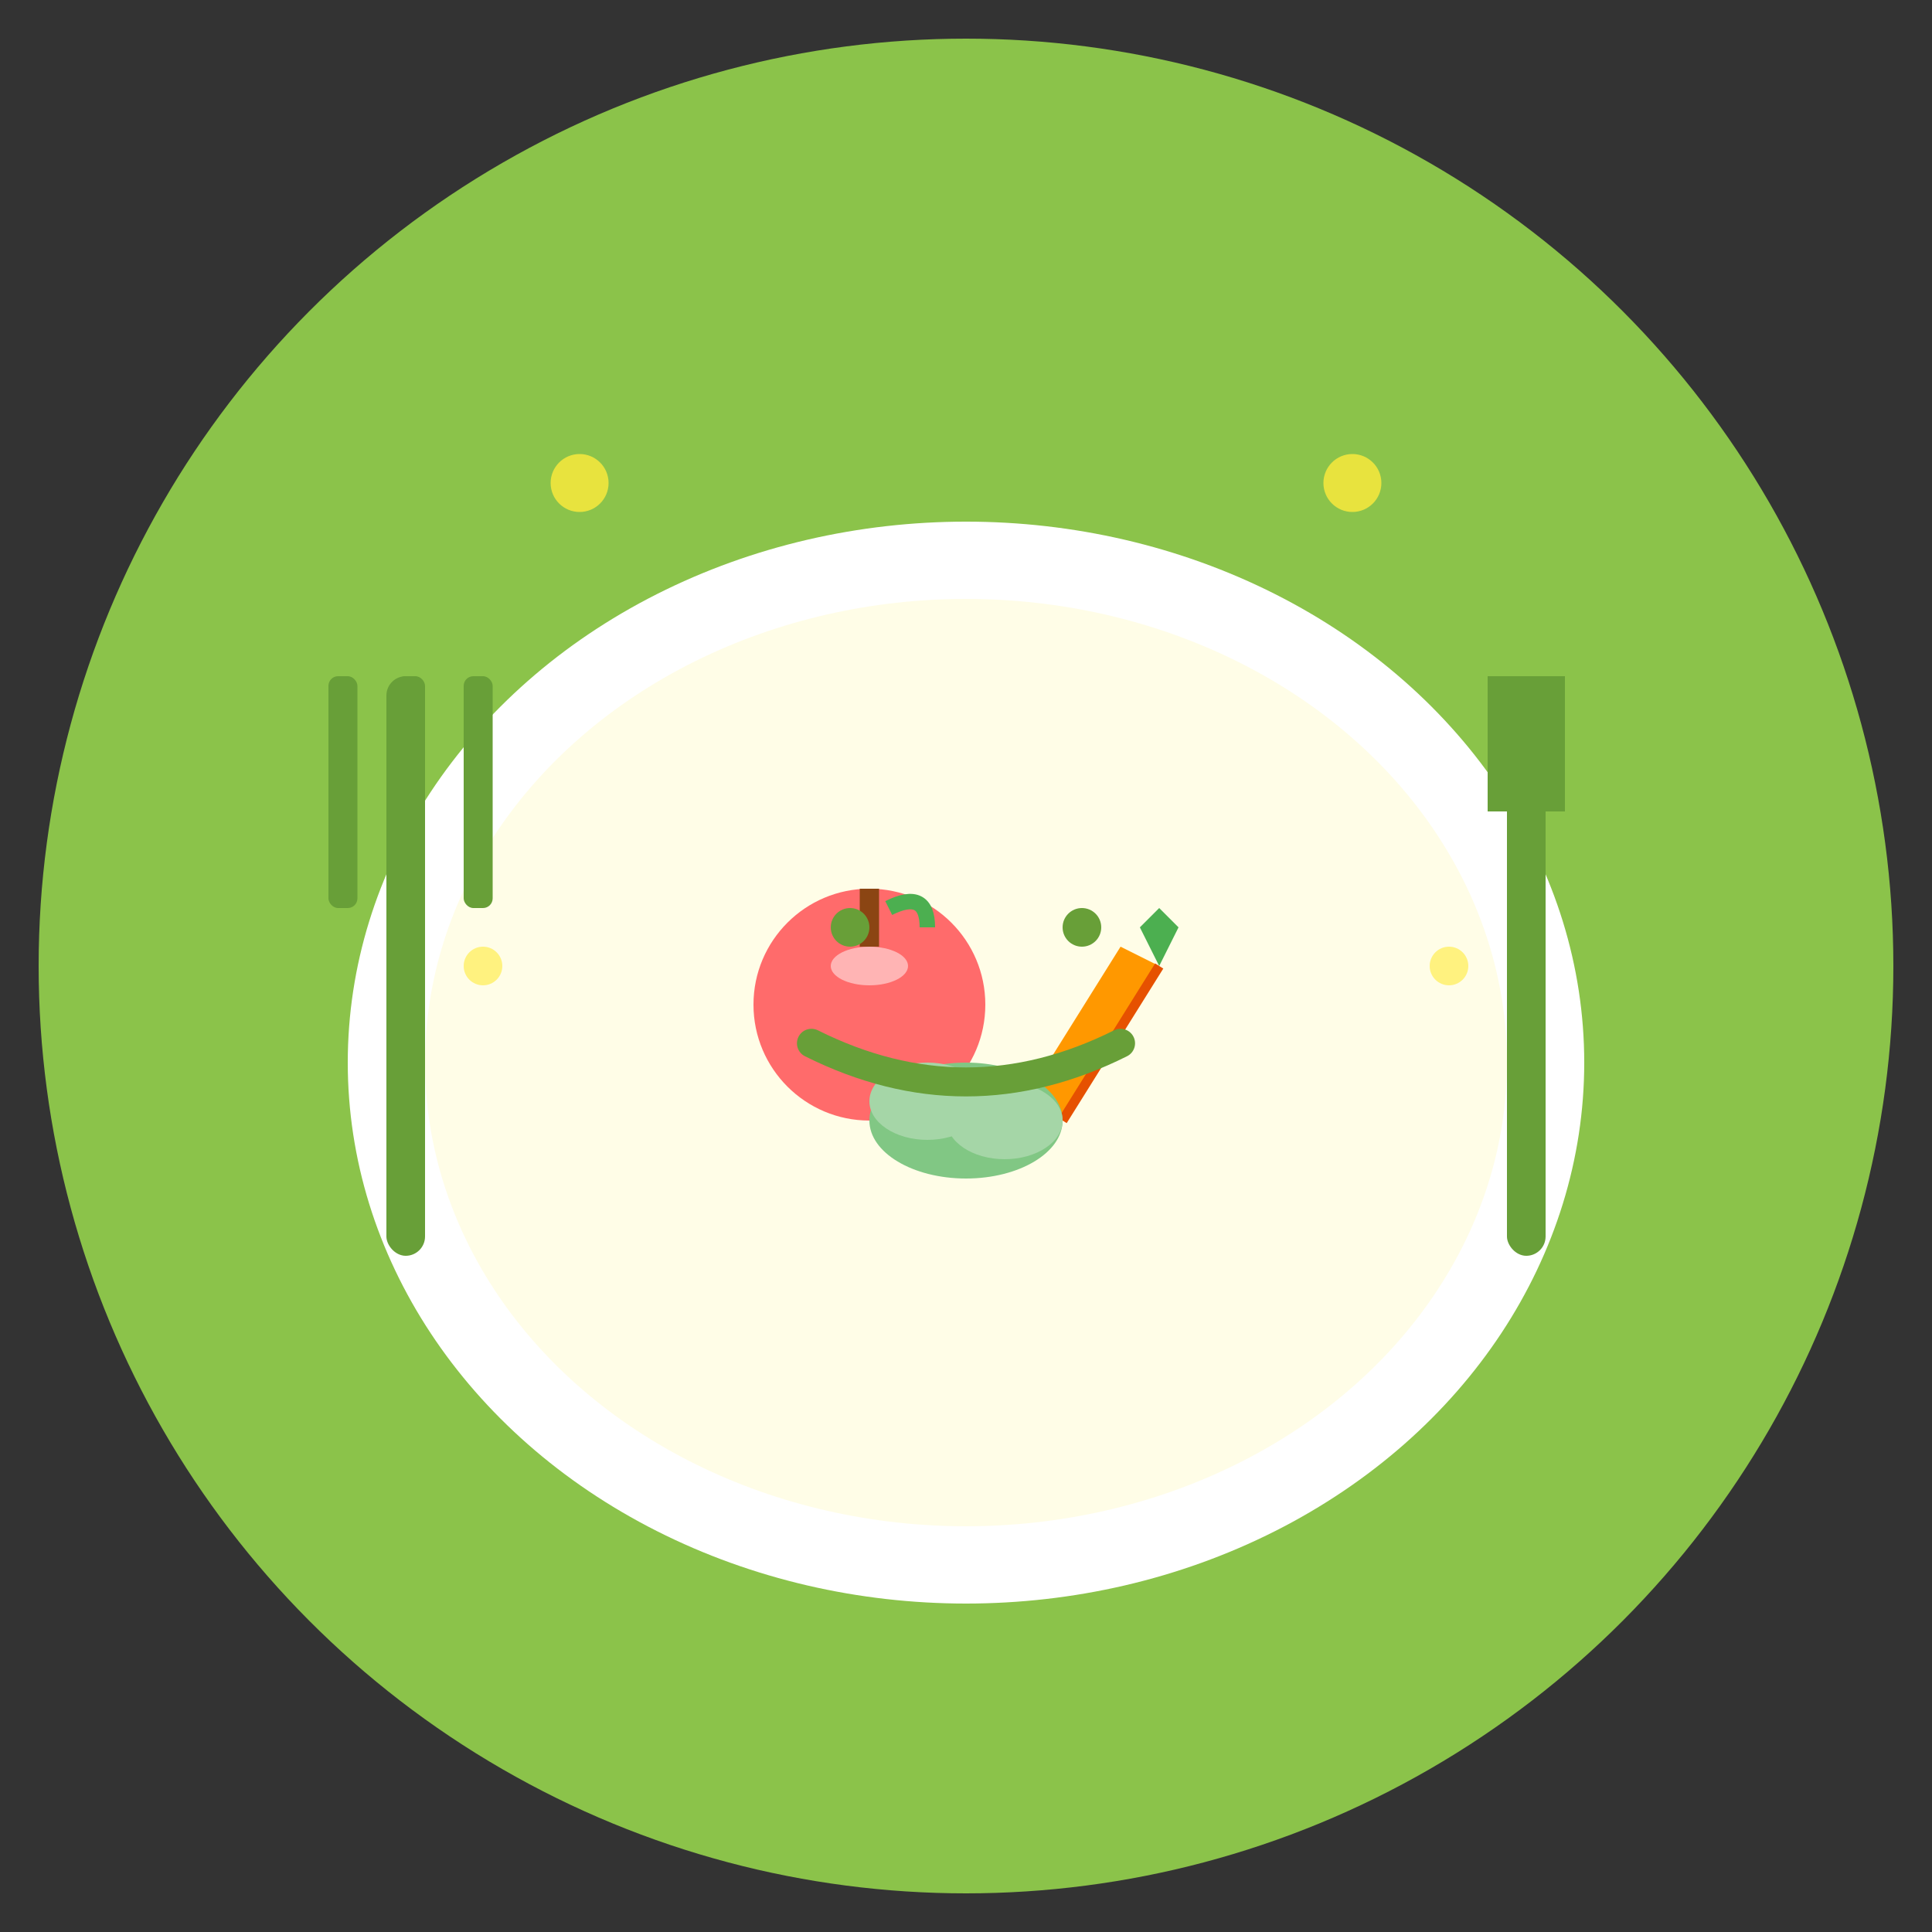 <svg xmlns="http://www.w3.org/2000/svg" viewBox="0 0 100 100">
  <rect x="0" y="0" width="100" height="100" fill="#333333" stroke="none"/>
  <!-- Background circle -->
  <circle cx="50" cy="50" r="48" fill="#8BC34A"/>
  
  <!-- Plate -->
  <ellipse cx="50" cy="55" rx="32" ry="28" fill="#FFFFFF"/>
  <ellipse cx="50" cy="55" rx="28" ry="24" fill="#FFFDE7"/>
  
  <!-- Fork (left) -->
  <rect x="20" y="35" width="2" height="30" fill="#689F38" rx="1"/>
  <rect x="17" y="35" width="1.5" height="12" fill="#689F38" rx="0.5"/>
  <rect x="20.5" y="35" width="1.5" height="12" fill="#689F38" rx="0.5"/>
  <rect x="24" y="35" width="1.5" height="12" fill="#689F38" rx="0.5"/>
  
  <!-- Knife (right) -->
  <rect x="78" y="35" width="2" height="30" fill="#689F38" rx="1"/>
  <path d="M 77 35 L 77 42 L 81 42 L 81 35 Z" fill="#689F38"/>
  
  <!-- Food on plate - Apple -->
  <circle cx="45" cy="52" r="6" fill="#FF6B6B"/>
  <ellipse cx="45" cy="50" rx="2" ry="1" fill="#FFB4B4"/>
  <rect x="44.5" y="46" width="1" height="3" fill="#8B4513"/>
  <path d="M 46 47 Q 48 46 48 48" fill="none" stroke="#4CAF50" stroke-width="0.8"/>
  
  <!-- Food on plate - Carrot -->
  <path d="M 55 58 L 60 50 L 58 49 L 53 57 Z" fill="#FF9800"/>
  <path d="M 60 50 L 61 48 L 60 47 L 59 48 Z" fill="#4CAF50"/>
  <line x1="55" y1="58" x2="60" y2="50" stroke="#E65100" stroke-width="0.5"/>
  
  <!-- Food on plate - Lettuce -->
  <ellipse cx="50" cy="58" rx="5" ry="3" fill="#81C784"/>
  <ellipse cx="48" cy="57" rx="3" ry="2" fill="#A5D6A7"/>
  <ellipse cx="52" cy="58" rx="3" ry="2" fill="#A5D6A7"/>
  
  <!-- Smile face on plate -->
  <circle cx="44" cy="48" r="1" fill="#689F38"/>
  <circle cx="56" cy="48" r="1" fill="#689F38"/>
  <path d="M 42 54 Q 50 58 58 54" fill="none" stroke="#689F38" stroke-width="1.5" stroke-linecap="round"/>
  
  <!-- Sparkles -->
  <circle cx="30" cy="25" r="1.5" fill="#FFEB3B" opacity="0.8"/>
  <circle cx="70" cy="25" r="1.5" fill="#FFEB3B" opacity="0.8"/>
  <circle cx="25" cy="50" r="1" fill="#FFEB3B" opacity="0.6"/>
  <circle cx="75" cy="50" r="1" fill="#FFEB3B" opacity="0.6"/>
</svg>